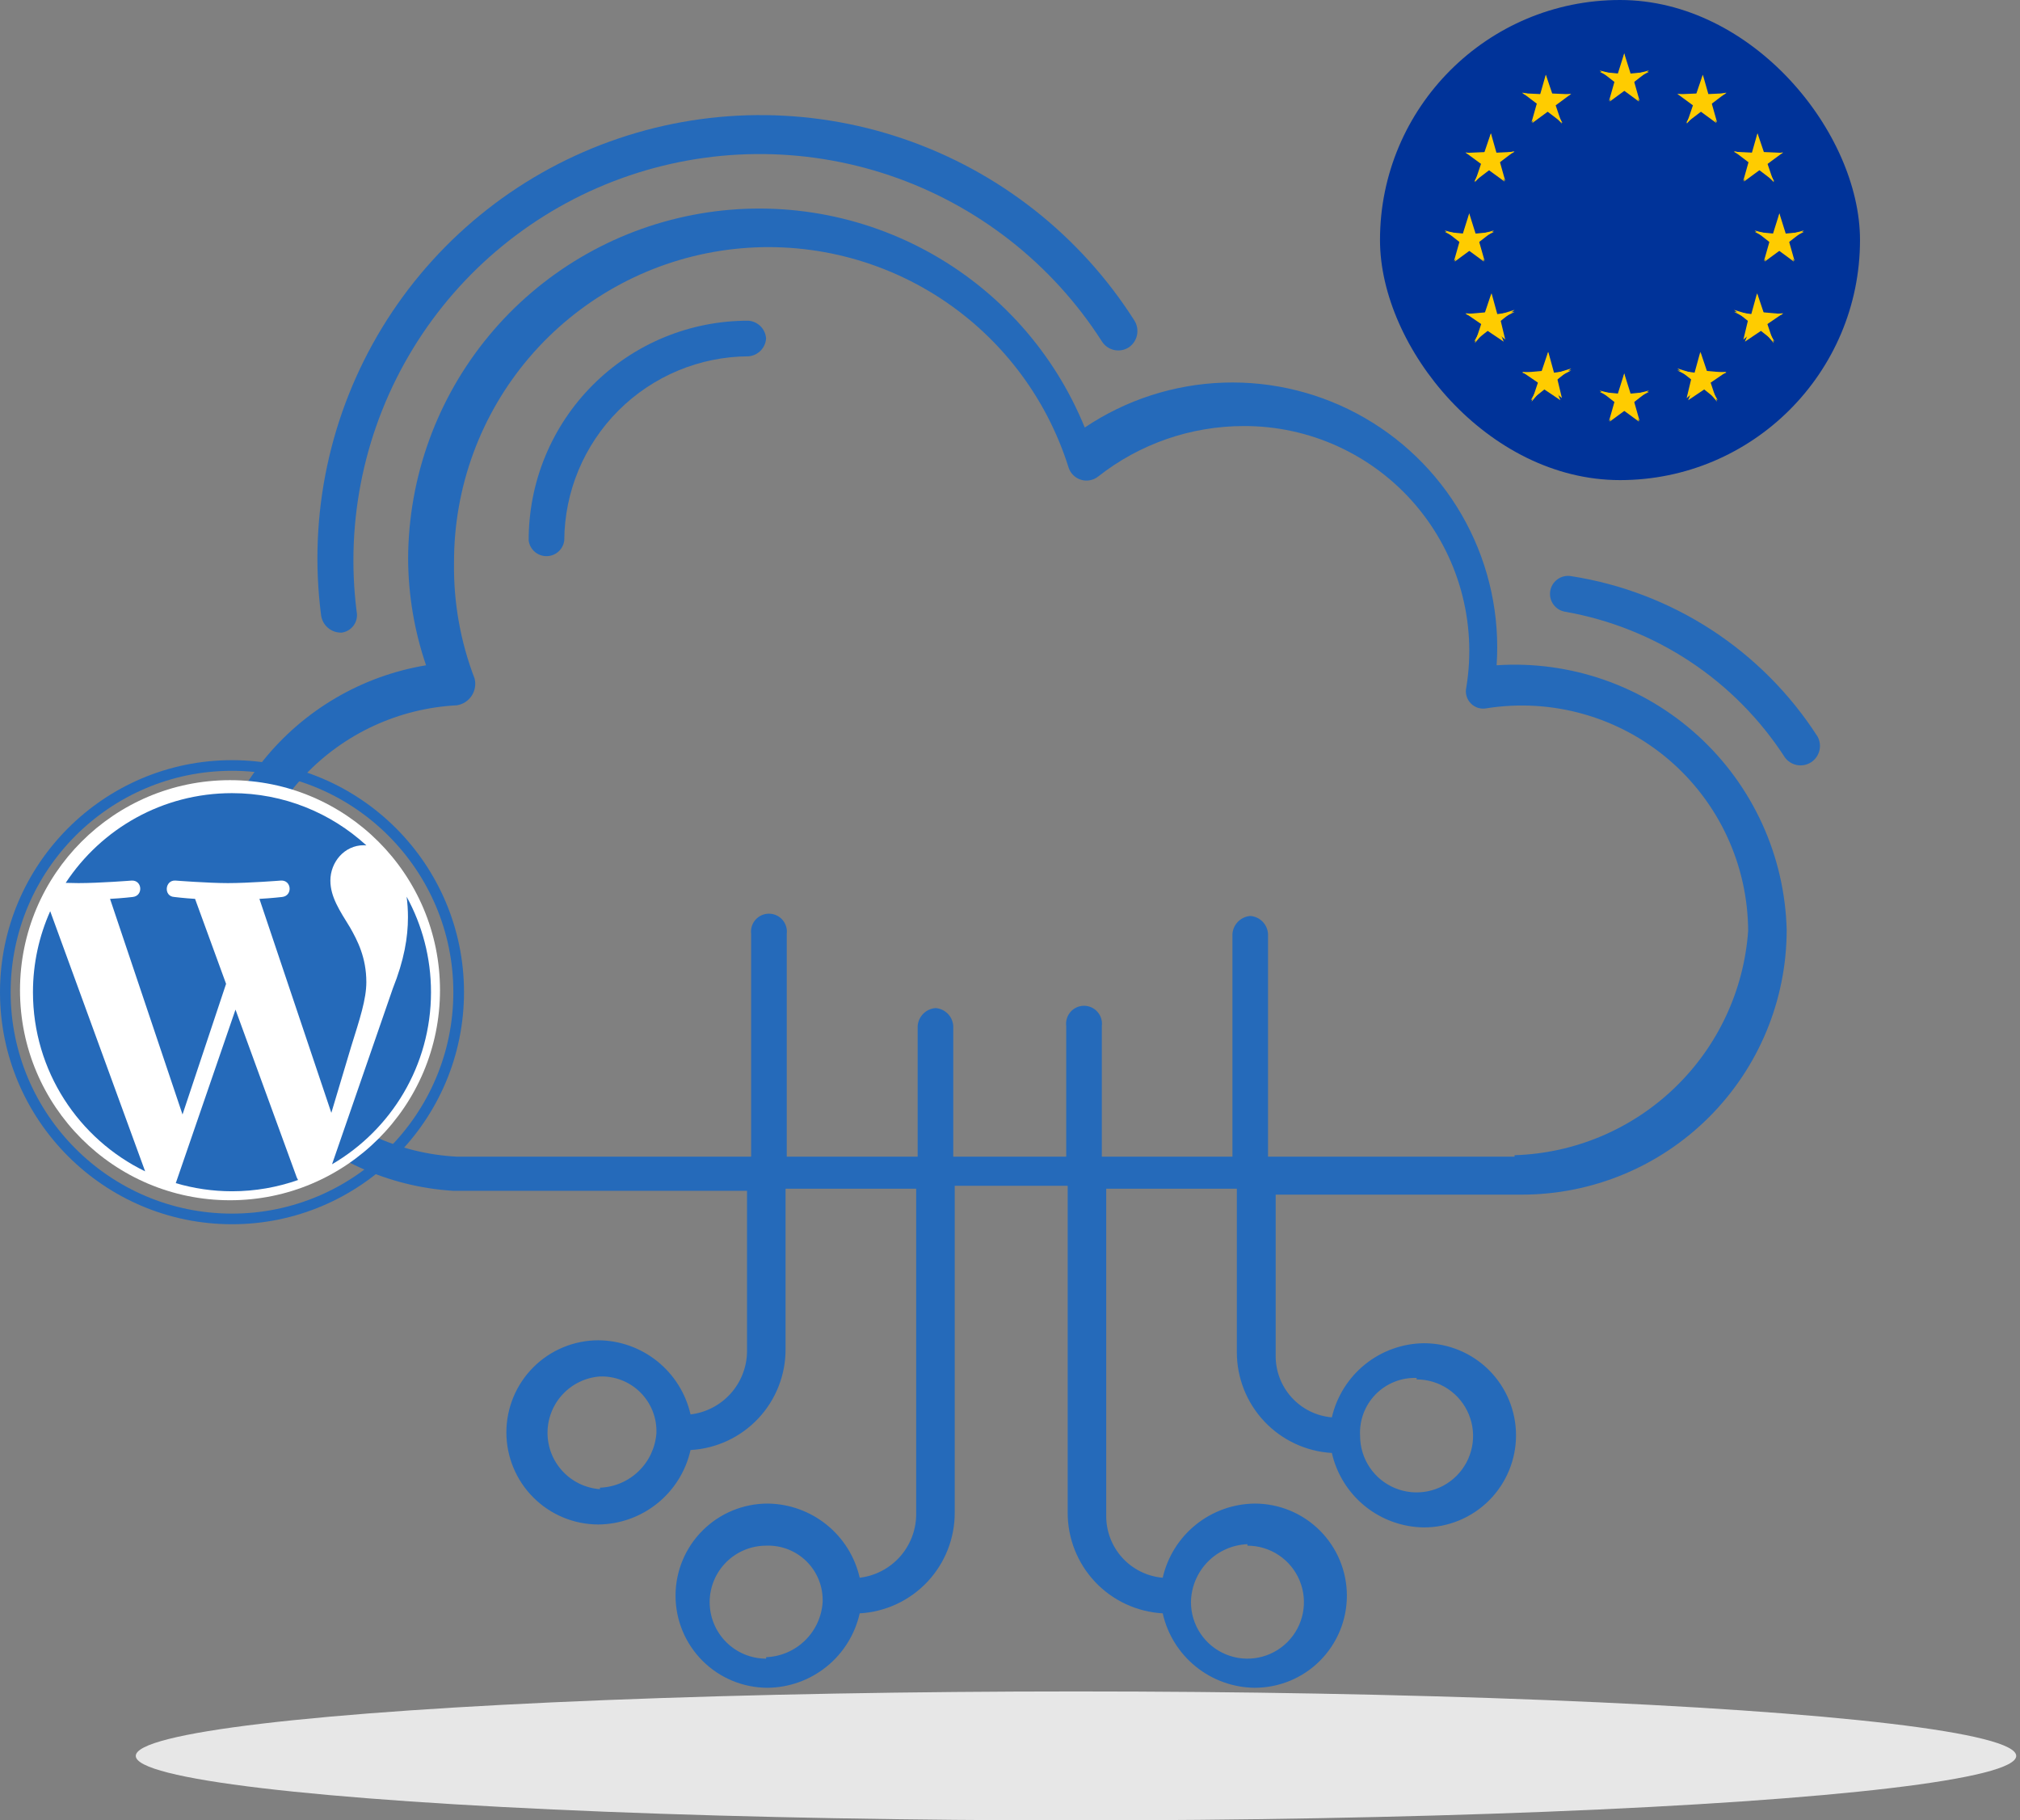 <svg xmlns="http://www.w3.org/2000/svg" width="101" height="91" viewBox="0 0 101 91" fill="none"><rect x="0" y="0" width="101" height="91" fill="#808080" stroke="none"/><ellipse cx="53.8" cy="87.777" rx="47.011" ry="3.223" fill="#E7E7E7"></ellipse><path d="M78.549 28.8C78.432 28.781 78.313 28.785 78.197 28.811C78.082 28.838 77.973 28.888 77.877 28.957C77.682 29.096 77.551 29.307 77.512 29.543C77.473 29.779 77.529 30.021 77.669 30.215C77.808 30.41 78.019 30.541 78.255 30.58C80.489 30.972 82.618 31.821 84.509 33.074C86.399 34.326 88.011 35.956 89.243 37.861C89.388 38.061 89.605 38.198 89.848 38.244C90.091 38.29 90.343 38.241 90.551 38.108C90.759 37.974 90.909 37.766 90.969 37.526C91.03 37.286 90.996 37.032 90.875 36.816C89.505 34.684 87.697 32.867 85.573 31.485C83.448 30.104 81.054 29.188 78.549 28.8Z" fill="#256ABA"></path><path d="M17.083 31.624C17.203 31.608 17.317 31.568 17.421 31.506C17.524 31.444 17.614 31.362 17.684 31.264C17.754 31.166 17.804 31.055 17.829 30.937C17.855 30.82 17.856 30.698 17.833 30.58C17.251 26.004 18.243 21.367 20.646 17.43C23.049 13.494 26.72 10.492 31.056 8.919C35.392 7.346 40.134 7.295 44.502 8.775C48.87 10.255 52.605 13.178 55.092 17.062C55.159 17.17 55.248 17.264 55.352 17.338C55.455 17.412 55.573 17.465 55.697 17.494C55.821 17.522 55.95 17.526 56.076 17.505C56.202 17.484 56.322 17.438 56.43 17.371C56.644 17.229 56.793 17.011 56.848 16.761C56.903 16.511 56.859 16.25 56.725 16.032C54.023 11.777 49.951 8.571 45.181 6.942C40.412 5.313 35.229 5.36 30.489 7.074C25.75 8.788 21.736 12.068 19.111 16.371C16.487 20.674 15.408 25.743 16.053 30.741C16.083 30.991 16.205 31.22 16.396 31.384C16.587 31.547 16.832 31.633 17.083 31.624Z" fill="#256ABA"></path><path d="M74.831 33.257C74.999 30.786 74.47 28.317 73.305 26.131C72.14 23.946 70.385 22.131 68.24 20.893C66.095 19.655 63.645 19.043 61.17 19.128C58.695 19.212 56.293 19.99 54.238 21.372C52.706 17.606 49.915 14.488 46.341 12.55C42.767 10.612 38.632 9.973 34.64 10.744C30.648 11.515 27.047 13.646 24.451 16.775C21.856 19.904 20.426 23.837 20.406 27.902C20.411 29.724 20.714 31.533 21.303 33.257C18.097 33.79 15.199 35.485 13.162 38.017C11.125 40.55 10.09 43.743 10.255 46.989C10.421 50.235 11.775 53.307 14.059 55.619C16.343 57.931 19.398 59.322 22.642 59.527H37.351V67.588C37.336 68.361 37.041 69.102 36.522 69.675C36.003 70.248 35.295 70.614 34.527 70.706C34.289 69.661 33.705 68.726 32.869 68.053C32.034 67.38 30.996 67.009 29.923 67C28.702 67 27.531 67.485 26.668 68.348C25.804 69.212 25.319 70.383 25.319 71.604C25.319 72.825 25.804 73.996 26.668 74.859C27.531 75.723 28.702 76.208 29.923 76.208C30.998 76.197 32.037 75.824 32.873 75.148C33.709 74.473 34.292 73.535 34.527 72.486C35.815 72.415 37.026 71.851 37.91 70.912C38.794 69.973 39.284 68.731 39.278 67.441V59.424H45.809V75.752C45.793 76.525 45.499 77.266 44.98 77.839C44.461 78.412 43.752 78.778 42.985 78.87C42.747 77.824 42.163 76.889 41.327 76.217C40.492 75.544 39.453 75.173 38.381 75.163C37.16 75.163 35.989 75.648 35.126 76.512C34.262 77.375 33.777 78.546 33.777 79.767C33.777 80.988 34.262 82.159 35.126 83.023C35.989 83.886 37.16 84.371 38.381 84.371C39.456 84.361 40.495 83.988 41.331 83.312C42.167 82.637 42.749 81.698 42.985 80.65C44.273 80.578 45.484 80.015 46.368 79.076C47.252 78.137 47.742 76.894 47.736 75.605V59.277H53.384V75.605C53.379 76.894 53.868 78.137 54.753 79.076C55.637 80.015 56.848 80.578 58.136 80.65C58.371 81.698 58.954 82.637 59.79 83.312C60.625 83.988 61.665 84.361 62.739 84.371C63.961 84.371 65.132 83.886 65.995 83.023C66.858 82.159 67.344 80.988 67.344 79.767C67.344 78.546 66.858 77.375 65.995 76.512C65.132 75.648 63.961 75.163 62.739 75.163C61.667 75.173 60.629 75.544 59.794 76.217C58.958 76.889 58.374 77.824 58.136 78.87C57.358 78.803 56.634 78.445 56.11 77.866C55.587 77.287 55.301 76.532 55.311 75.752V59.424H61.842V67.588C61.84 68.877 62.331 70.117 63.215 71.055C64.098 71.994 65.307 72.558 66.593 72.633C66.831 73.681 67.415 74.617 68.25 75.293C69.085 75.968 70.123 76.342 71.197 76.355C72.418 76.355 73.589 75.87 74.453 75.006C75.316 74.143 75.801 72.972 75.801 71.751C75.801 70.53 75.316 69.359 74.453 68.495C73.589 67.632 72.418 67.147 71.197 67.147C70.125 67.159 69.089 67.531 68.254 68.203C67.419 68.876 66.834 69.809 66.593 70.853C65.817 70.787 65.095 70.427 64.574 69.848C64.052 69.27 63.77 68.514 63.784 67.735V59.719H76.096C79.607 59.719 82.974 58.324 85.456 55.841C87.939 53.358 89.334 49.991 89.334 46.48C89.286 44.648 88.869 42.844 88.107 41.177C87.345 39.51 86.254 38.014 84.9 36.779C83.545 35.544 81.955 34.595 80.225 33.99C78.494 33.385 76.66 33.135 74.831 33.257ZM29.997 74.443C29.285 74.391 28.619 74.072 28.133 73.549C27.646 73.027 27.376 72.34 27.376 71.626C27.376 70.912 27.646 70.225 28.133 69.702C28.619 69.18 29.285 68.86 29.997 68.809C30.371 68.797 30.744 68.861 31.092 68.999C31.44 69.136 31.756 69.344 32.021 69.609C32.286 69.874 32.493 70.19 32.631 70.538C32.769 70.886 32.833 71.259 32.821 71.633C32.771 72.357 32.454 73.037 31.933 73.542C31.412 74.047 30.722 74.342 29.997 74.369V74.443ZM38.307 82.915C37.558 82.915 36.84 82.618 36.31 82.088C35.781 81.558 35.483 80.84 35.483 80.091C35.483 79.342 35.781 78.624 36.31 78.094C36.84 77.564 37.558 77.267 38.307 77.267C38.682 77.252 39.056 77.316 39.405 77.452C39.754 77.589 40.071 77.797 40.337 78.062C40.602 78.327 40.809 78.644 40.946 78.993C41.083 79.343 41.146 79.716 41.132 80.091C41.085 80.818 40.77 81.501 40.248 82.009C39.727 82.517 39.035 82.814 38.307 82.842V82.915ZM62.372 77.267C62.93 77.267 63.476 77.432 63.941 77.743C64.405 78.053 64.767 78.494 64.981 79.01C65.195 79.526 65.251 80.094 65.142 80.642C65.033 81.19 64.764 81.693 64.369 82.088C63.974 82.483 63.471 82.752 62.923 82.861C62.375 82.97 61.807 82.914 61.291 82.7C60.775 82.486 60.334 82.124 60.024 81.66C59.713 81.196 59.548 80.65 59.548 80.091C59.558 79.338 59.857 78.618 60.382 78.079C60.908 77.54 61.62 77.223 62.372 77.193V77.267ZM70.83 68.956C71.388 68.956 71.934 69.122 72.399 69.432C72.863 69.742 73.225 70.183 73.439 70.7C73.653 71.216 73.709 71.783 73.6 72.331C73.49 72.879 73.222 73.382 72.827 73.777C72.432 74.172 71.928 74.441 71.381 74.55C70.833 74.659 70.265 74.603 69.749 74.389C69.233 74.176 68.792 73.814 68.481 73.349C68.171 72.885 68.005 72.339 68.005 71.78C67.983 71.4 68.04 71.019 68.172 70.662C68.305 70.305 68.511 69.98 68.777 69.707C69.043 69.434 69.363 69.22 69.716 69.078C70.07 68.936 70.449 68.87 70.83 68.882V68.956ZM75.728 57.821H63.401V46.686C63.388 46.455 63.291 46.237 63.129 46.072C62.966 45.907 62.75 45.806 62.519 45.789C62.287 45.806 62.068 45.906 61.903 46.071C61.739 46.235 61.639 46.454 61.622 46.686V57.821H55.091V51.29C55.107 51.164 55.096 51.035 55.059 50.913C55.022 50.791 54.959 50.679 54.874 50.583C54.79 50.487 54.687 50.411 54.571 50.358C54.454 50.306 54.328 50.278 54.201 50.278C54.073 50.278 53.947 50.306 53.831 50.358C53.715 50.411 53.611 50.487 53.527 50.583C53.443 50.679 53.38 50.791 53.343 50.913C53.305 51.035 53.295 51.164 53.311 51.29V57.821H47.663V51.29C47.649 51.059 47.552 50.841 47.39 50.676C47.227 50.511 47.011 50.41 46.78 50.393C46.548 50.41 46.329 50.51 46.164 50.675C46 50.839 45.9 51.058 45.883 51.29V57.821H39.337V46.686C39.353 46.56 39.343 46.431 39.305 46.309C39.268 46.187 39.205 46.075 39.121 45.979C39.037 45.883 38.933 45.807 38.817 45.754C38.701 45.702 38.575 45.674 38.447 45.674C38.32 45.674 38.194 45.702 38.077 45.754C37.961 45.807 37.858 45.883 37.773 45.979C37.689 46.075 37.626 46.187 37.589 46.309C37.552 46.431 37.541 46.56 37.557 46.686V57.821H22.848C19.955 57.673 17.23 56.42 15.235 54.321C13.24 52.221 12.127 49.435 12.127 46.539C12.127 43.643 13.24 40.857 15.235 38.758C17.23 36.658 19.955 35.405 22.848 35.257C22.997 35.233 23.139 35.178 23.265 35.097C23.392 35.015 23.5 34.907 23.583 34.782C23.666 34.656 23.722 34.514 23.747 34.366C23.773 34.217 23.767 34.065 23.73 33.919C23.02 32.07 22.671 30.103 22.701 28.123C22.69 24.361 24.028 20.721 26.472 17.861C28.916 15.002 32.305 13.113 36.022 12.538C39.74 11.963 43.54 12.741 46.734 14.728C49.928 16.716 52.303 19.783 53.429 23.372C53.475 23.516 53.555 23.646 53.663 23.752C53.77 23.858 53.901 23.937 54.046 23.982C54.19 24.027 54.343 24.036 54.491 24.009C54.64 23.982 54.78 23.92 54.9 23.828C56.974 22.191 59.538 21.3 62.181 21.298C63.815 21.291 65.43 21.641 66.915 22.323C68.4 23.005 69.719 24.002 70.779 25.245C71.839 26.489 72.615 27.948 73.053 29.523C73.491 31.097 73.581 32.748 73.316 34.36C73.282 34.502 73.286 34.651 73.326 34.792C73.365 34.933 73.44 35.061 73.543 35.165C73.646 35.27 73.773 35.346 73.913 35.388C74.054 35.43 74.202 35.435 74.345 35.404C75.956 35.152 77.602 35.251 79.17 35.694C80.739 36.137 82.193 36.914 83.434 37.971C84.674 39.029 85.672 40.342 86.357 41.821C87.043 43.3 87.401 44.909 87.407 46.539C87.194 49.522 85.881 52.319 83.723 54.39C81.566 56.46 78.717 57.657 75.728 57.748V57.821Z" fill="#256ABA"></path><path d="M38.304 16.915C38.287 16.686 38.189 16.471 38.027 16.309C37.865 16.148 37.65 16.049 37.422 16.032C35.977 16.028 34.547 16.31 33.212 16.86C31.877 17.411 30.664 18.221 29.643 19.242C28.622 20.263 27.813 21.476 27.262 22.81C26.711 24.145 26.43 25.576 26.434 27.02C26.462 27.236 26.567 27.435 26.731 27.579C26.895 27.723 27.105 27.802 27.324 27.802C27.542 27.802 27.752 27.723 27.916 27.579C28.08 27.435 28.186 27.236 28.213 27.02C28.225 24.581 29.199 22.246 30.923 20.522C32.648 18.797 34.983 17.823 37.422 17.812C37.652 17.794 37.869 17.694 38.031 17.529C38.194 17.364 38.29 17.146 38.304 16.915Z" fill="#256ABA"></path><circle cx="11.5" cy="49.5" r="10.5" fill="white"></circle><path d="M1.648 49.599C1.648 53.538 3.937 56.942 7.257 58.555L2.51 45.55C1.958 46.787 1.648 48.157 1.648 49.599Z" fill="#256ABA"></path><path d="M18.317 49.097C18.317 47.867 17.875 47.016 17.496 46.353C16.992 45.533 16.519 44.839 16.519 44.019C16.519 43.105 17.213 42.253 18.19 42.253C18.234 42.253 18.276 42.259 18.319 42.261C16.549 40.639 14.19 39.649 11.599 39.649C8.123 39.649 5.064 41.432 3.285 44.134C3.519 44.141 3.739 44.146 3.926 44.146C4.966 44.146 6.578 44.02 6.578 44.02C7.114 43.988 7.177 44.776 6.641 44.839C6.641 44.839 6.102 44.903 5.502 44.934L9.126 55.713L11.304 49.182L9.753 44.934C9.218 44.902 8.71 44.839 8.71 44.839C8.174 44.807 8.237 43.988 8.773 44.019C8.773 44.019 10.416 44.146 11.394 44.146C12.434 44.146 14.046 44.019 14.046 44.019C14.583 43.988 14.646 44.776 14.11 44.839C14.11 44.839 13.569 44.902 12.971 44.934L16.567 55.631L17.559 52.314C17.99 50.938 18.317 49.949 18.317 49.097Z" fill="#256ABA"></path><path d="M11.775 50.47L8.789 59.145C9.681 59.407 10.623 59.551 11.6 59.551C12.759 59.551 13.87 59.35 14.905 58.987C14.878 58.944 14.854 58.899 14.834 58.85L11.775 50.47Z" fill="#256ABA"></path><path d="M20.331 44.825C20.373 45.142 20.398 45.482 20.398 45.848C20.398 46.858 20.209 47.993 19.641 49.413L16.602 58.201C19.56 56.476 21.55 53.27 21.55 49.599C21.55 47.869 21.108 46.243 20.331 44.825Z" fill="#256ABA"></path><path d="M11.6 38C5.204 38 0 43.203 0 49.599C0 55.996 5.204 61.199 11.6 61.199C17.995 61.199 23.2 55.996 23.2 49.599C23.2 43.203 17.995 38 11.6 38ZM11.6 60.668C5.497 60.668 0.532 55.702 0.532 49.599C0.532 43.497 5.497 38.532 11.6 38.532C17.702 38.532 22.667 43.497 22.667 49.599C22.667 55.702 17.702 60.668 11.6 60.668Z" fill="#256ABA"></path><g clip-path="url(#clip0_48_1983)"><path d="M93 0H69V24H93V0Z" fill="#003399"></path><path d="M81.211 2.667L80.812 3.935L81.426 4.141L81.211 2.667Z" fill="#FFCC00"></path><path d="M81.211 2.667L81.61 3.935L80.996 4.141L81.211 2.667Z" fill="#FFCC00"></path><path d="M82.449 3.588L81.209 3.706L81.158 4.255L82.449 3.588Z" fill="#FFCC00"></path><path d="M82.449 3.52L81.356 4.372L81.025 3.901L82.449 3.52Z" fill="#FFCC00"></path><path d="M81.981 5.044L81.63 3.81L80.967 4.051L81.981 5.044Z" fill="#FFCC00"></path><path d="M81.947 5.078L80.935 4.335L81.348 3.755L81.947 5.078Z" fill="#FFCC00"></path><path d="M79.982 3.588L81.222 3.706L81.274 4.255L79.982 3.588Z" fill="#FFCC00"></path><path d="M79.982 3.52L81.075 4.372L81.407 3.901L79.982 3.52Z" fill="#FFCC00"></path><path d="M80.451 5.044L80.802 3.81L81.464 4.051L80.451 5.044Z" fill="#FFCC00"></path><path d="M80.484 5.078L81.496 4.335L81.084 3.755L80.484 5.078Z" fill="#FFCC00"></path><path d="M81.211 18.667L80.812 19.935L81.426 20.141L81.211 18.667Z" fill="#FFCC00"></path><path d="M81.211 18.667L81.61 19.935L80.996 20.141L81.211 18.667Z" fill="#FFCC00"></path><path d="M82.449 19.588L81.209 19.706L81.158 20.255L82.449 19.588Z" fill="#FFCC00"></path><path d="M82.449 19.52L81.356 20.372L81.025 19.901L82.449 19.52Z" fill="#FFCC00"></path><path d="M81.981 21.044L81.63 19.811L80.967 20.051L81.981 21.044Z" fill="#FFCC00"></path><path d="M81.947 21.078L80.935 20.335L81.348 19.755L81.947 21.078Z" fill="#FFCC00"></path><path d="M79.982 19.588L81.222 19.706L81.274 20.255L79.982 19.588Z" fill="#FFCC00"></path><path d="M79.982 19.52L81.075 20.372L81.407 19.901L79.982 19.52Z" fill="#FFCC00"></path><path d="M80.451 21.044L80.802 19.811L81.464 20.051L80.451 21.044Z" fill="#FFCC00"></path><path d="M80.484 21.078L81.496 20.335L81.084 19.755L80.484 21.078Z" fill="#FFCC00"></path><path d="M73.461 10.667L73.062 11.935L73.676 12.141L73.461 10.667Z" fill="#FFCC00"></path><path d="M73.461 10.667L73.86 11.935L73.246 12.141L73.461 10.667Z" fill="#FFCC00"></path><path d="M74.699 11.588L73.459 11.706L73.408 12.255L74.699 11.588Z" fill="#FFCC00"></path><path d="M74.699 11.52L73.606 12.372L73.275 11.901L74.699 11.52Z" fill="#FFCC00"></path><path d="M74.231 13.044L73.88 11.811L73.217 12.051L74.231 13.044Z" fill="#FFCC00"></path><path d="M74.197 13.079L73.185 12.335L73.598 11.756L74.197 13.079Z" fill="#FFCC00"></path><path d="M72.232 11.588L73.472 11.706L73.524 12.255L72.232 11.588Z" fill="#FFCC00"></path><path d="M72.232 11.519L73.325 12.371L73.657 11.901L72.232 11.519Z" fill="#FFCC00"></path><path d="M72.701 13.044L73.052 11.81L73.714 12.051L72.701 13.044Z" fill="#FFCC00"></path><path d="M72.734 13.079L73.746 12.335L73.334 11.756L72.734 13.079Z" fill="#FFCC00"></path><path d="M76.611 6.151L77.622 5.409L77.208 4.828L76.611 6.151Z" fill="#FFCC00"></path><path d="M76.576 6.114L76.924 4.883L77.589 5.125L76.576 6.114Z" fill="#FFCC00"></path><path d="M76.109 4.627L77.183 5.443L77.534 4.936L76.109 4.627Z" fill="#FFCC00"></path><path d="M76.109 4.66L77.369 4.72L77.401 5.327L76.109 4.66Z" fill="#FFCC00"></path><path d="M77.287 3.738L76.937 4.969L77.6 5.212L77.287 3.738Z" fill="#FFCC00"></path><path d="M77.293 3.738L77.736 5.045L77.166 5.212L77.293 3.738Z" fill="#FFCC00"></path><path d="M78.125 6.151L77.05 5.331L77.399 4.828L78.125 6.151Z" fill="#FFCC00"></path><path d="M78.094 6.184L77.654 4.883L77.081 5.055L78.094 6.184Z" fill="#FFCC00"></path><path d="M78.564 4.69L77.541 5.444L77.14 4.874L78.564 4.69Z" fill="#FFCC00"></path><path d="M78.541 4.714L77.272 4.66L77.296 5.273L78.541 4.714Z" fill="#FFCC00"></path><path d="M75.262 9.042L74.914 7.81L74.249 8.053L75.262 9.042Z" fill="#FFCC00"></path><path d="M75.227 9.078L74.216 8.337L74.63 7.755L75.227 9.078Z" fill="#FFCC00"></path><path d="M73.709 9.079L74.784 8.259L74.435 7.756L73.709 9.079Z" fill="#FFCC00"></path><path d="M73.74 9.113L74.18 7.811L74.754 7.984L73.74 9.113Z" fill="#FFCC00"></path><path d="M73.269 7.619L74.293 8.372L74.694 7.803L73.269 7.619Z" fill="#FFCC00"></path><path d="M73.293 7.642L74.561 7.588L74.538 8.201L73.293 7.642Z" fill="#FFCC00"></path><path d="M75.725 7.556L74.651 8.372L74.3 7.865L75.725 7.556Z" fill="#FFCC00"></path><path d="M75.725 7.588L74.465 7.648L74.433 8.255L75.725 7.588Z" fill="#FFCC00"></path><path d="M74.547 6.666L74.897 7.897L74.233 8.14L74.547 6.666Z" fill="#FFCC00"></path><path d="M74.541 6.666L74.098 7.973L74.668 8.14L74.541 6.666Z" fill="#FFCC00"></path><path d="M75.728 15.588L74.504 15.748L74.437 16.255L75.728 15.588Z" fill="#FFCC00"></path><path d="M75.728 15.49L74.62 16.372L74.304 15.931L75.728 15.49Z" fill="#FFCC00"></path><path d="M75.26 16.974L74.981 15.811L74.246 16.122L75.26 16.974Z" fill="#FFCC00"></path><path d="M75.184 17.079L74.215 16.428L74.671 15.756L75.184 17.079Z" fill="#FFCC00"></path><path d="M73.705 17.079L74.787 16.22L74.444 15.756L73.705 17.079Z" fill="#FFCC00"></path><path d="M73.742 17.151L74.19 15.811L74.755 15.944L73.742 17.151Z" fill="#FFCC00"></path><path d="M74.58 14.667L74.897 15.822L74.202 16.141L74.58 14.667Z" fill="#FFCC00"></path><path d="M74.568 14.667L74.101 16.055L74.647 16.141L74.568 14.667Z" fill="#FFCC00"></path><path d="M73.275 15.701L74.563 15.588L74.558 16.142L73.275 15.701Z" fill="#FFCC00"></path><path d="M73.272 15.661L74.312 16.372L74.696 15.76L73.272 15.661Z" fill="#FFCC00"></path><path d="M78.564 18.516L77.34 18.677L77.273 19.183L78.564 18.516Z" fill="#FFCC00"></path><path d="M78.564 18.418L77.456 19.3L77.14 18.859L78.564 18.418Z" fill="#FFCC00"></path><path d="M78.096 19.902L77.817 18.739L77.082 19.05L78.096 19.902Z" fill="#FFCC00"></path><path d="M78.019 20.007L77.051 19.356L77.507 18.684L78.019 20.007Z" fill="#FFCC00"></path><path d="M76.541 20.007L77.623 19.148L77.28 18.684L76.541 20.007Z" fill="#FFCC00"></path><path d="M76.578 20.079L77.026 18.738L77.591 18.872L76.578 20.079Z" fill="#FFCC00"></path><path d="M77.416 17.595L77.733 18.75L77.038 19.069L77.416 17.595Z" fill="#FFCC00"></path><path d="M77.404 17.595L76.937 18.983L77.483 19.069L77.404 17.595Z" fill="#FFCC00"></path><path d="M76.111 18.63L77.399 18.516L77.394 19.07L76.111 18.63Z" fill="#FFCC00"></path><path d="M76.107 18.589L77.148 19.3L77.532 18.688L76.107 18.589Z" fill="#FFCC00"></path><path d="M88.969 10.667L89.368 11.935L88.754 12.141L88.969 10.667Z" fill="#FFCC00"></path><path d="M88.969 10.667L88.57 11.935L89.184 12.141L88.969 10.667Z" fill="#FFCC00"></path><path d="M87.731 11.588L88.971 11.706L89.022 12.255L87.731 11.588Z" fill="#FFCC00"></path><path d="M87.731 11.52L88.823 12.372L89.155 11.901L87.731 11.52Z" fill="#FFCC00"></path><path d="M88.199 13.044L88.55 11.811L89.213 12.052L88.199 13.044Z" fill="#FFCC00"></path><path d="M88.232 13.079L89.244 12.335L88.832 11.756L88.232 13.079Z" fill="#FFCC00"></path><path d="M90.197 11.588L88.957 11.706L88.906 12.255L90.197 11.588Z" fill="#FFCC00"></path><path d="M90.197 11.519L89.104 12.371L88.773 11.901L90.197 11.519Z" fill="#FFCC00"></path><path d="M89.728 13.044L89.378 11.811L88.715 12.051L89.728 13.044Z" fill="#FFCC00"></path><path d="M89.695 13.079L88.683 12.335L89.096 11.756L89.695 13.079Z" fill="#FFCC00"></path><path d="M85.818 6.151L84.808 5.409L85.222 4.828L85.818 6.151Z" fill="#FFCC00"></path><path d="M85.853 6.114L85.505 4.883L84.84 5.125L85.853 6.114Z" fill="#FFCC00"></path><path d="M86.32 4.628L85.246 5.444L84.896 4.937L86.32 4.628Z" fill="#FFCC00"></path><path d="M86.32 4.66L85.06 4.72L85.029 5.327L86.32 4.66Z" fill="#FFCC00"></path><path d="M85.143 3.739L85.493 4.969L84.829 5.213L85.143 3.739Z" fill="#FFCC00"></path><path d="M85.137 3.739L84.694 5.045L85.264 5.213L85.137 3.739Z" fill="#FFCC00"></path><path d="M84.305 6.151L85.38 5.331L85.031 4.828L84.305 6.151Z" fill="#FFCC00"></path><path d="M84.336 6.184L84.776 4.883L85.349 5.055L84.336 6.184Z" fill="#FFCC00"></path><path d="M83.865 4.69L84.889 5.444L85.29 4.874L83.865 4.69Z" fill="#FFCC00"></path><path d="M83.889 4.714L85.157 4.66L85.134 5.273L83.889 4.714Z" fill="#FFCC00"></path><path d="M87.162 9.042L87.51 7.81L88.175 8.053L87.162 9.042Z" fill="#FFCC00"></path><path d="M87.195 9.078L88.206 8.337L87.792 7.755L87.195 9.078Z" fill="#FFCC00"></path><path d="M88.719 9.079L87.644 8.259L87.993 7.756L88.719 9.079Z" fill="#FFCC00"></path><path d="M88.688 9.112L88.248 7.811L87.674 7.983L88.688 9.112Z" fill="#FFCC00"></path><path d="M89.158 7.618L88.135 8.372L87.734 7.802L89.158 7.618Z" fill="#FFCC00"></path><path d="M89.135 7.642L87.866 7.588L87.889 8.201L89.135 7.642Z" fill="#FFCC00"></path><path d="M86.693 7.556L87.767 8.372L88.118 7.865L86.693 7.556Z" fill="#FFCC00"></path><path d="M86.693 7.588L87.953 7.648L87.985 8.255L86.693 7.588Z" fill="#FFCC00"></path><path d="M87.871 6.667L87.521 7.897L88.184 8.141L87.871 6.667Z" fill="#FFCC00"></path><path d="M87.877 6.667L88.32 7.973L87.75 8.141L87.877 6.667Z" fill="#FFCC00"></path><path d="M86.701 15.588L87.925 15.748L87.993 16.255L86.701 15.588Z" fill="#FFCC00"></path><path d="M86.701 15.49L87.809 16.372L88.126 15.931L86.701 15.49Z" fill="#FFCC00"></path><path d="M87.17 16.974L87.448 15.811L88.183 16.122L87.17 16.974Z" fill="#FFCC00"></path><path d="M87.246 17.079L88.215 16.428L87.759 15.756L87.246 17.079Z" fill="#FFCC00"></path><path d="M88.725 17.078L87.643 16.22L87.986 15.755L88.725 17.078Z" fill="#FFCC00"></path><path d="M88.688 17.151L88.239 15.81L87.674 15.943L88.688 17.151Z" fill="#FFCC00"></path><path d="M87.85 14.667L87.532 15.822L88.228 16.141L87.85 14.667Z" fill="#FFCC00"></path><path d="M87.861 14.667L88.328 16.055L87.782 16.141L87.861 14.667Z" fill="#FFCC00"></path><path d="M89.154 15.701L87.867 15.588L87.871 16.142L89.154 15.701Z" fill="#FFCC00"></path><path d="M89.158 15.661L88.117 16.372L87.734 15.76L89.158 15.661Z" fill="#FFCC00"></path><path d="M83.865 18.516L85.089 18.677L85.157 19.183L83.865 18.516Z" fill="#FFCC00"></path><path d="M83.865 18.418L84.974 19.3L85.29 18.859L83.865 18.418Z" fill="#FFCC00"></path><path d="M84.332 19.902L84.61 18.739L85.345 19.05L84.332 19.902Z" fill="#FFCC00"></path><path d="M84.408 20.008L85.377 19.356L84.921 18.684L84.408 20.008Z" fill="#FFCC00"></path><path d="M85.887 20.007L84.805 19.148L85.148 18.684L85.887 20.007Z" fill="#FFCC00"></path><path d="M85.85 20.079L85.401 18.738L84.836 18.872L85.85 20.079Z" fill="#FFCC00"></path><path d="M85.014 17.595L84.696 18.75L85.392 19.069L85.014 17.595Z" fill="#FFCC00"></path><path d="M85.025 17.595L85.493 18.983L84.946 19.069L85.025 17.595Z" fill="#FFCC00"></path><path d="M86.318 18.63L85.031 18.516L85.035 19.07L86.318 18.63Z" fill="#FFCC00"></path><path d="M86.322 18.589L85.281 19.3L84.898 18.688L86.322 18.589Z" fill="#FFCC00"></path></g><defs><clipPath id="clip0_48_1983"><rect x="69" width="24" height="24" rx="12" fill="white"></rect></clipPath></defs></svg>